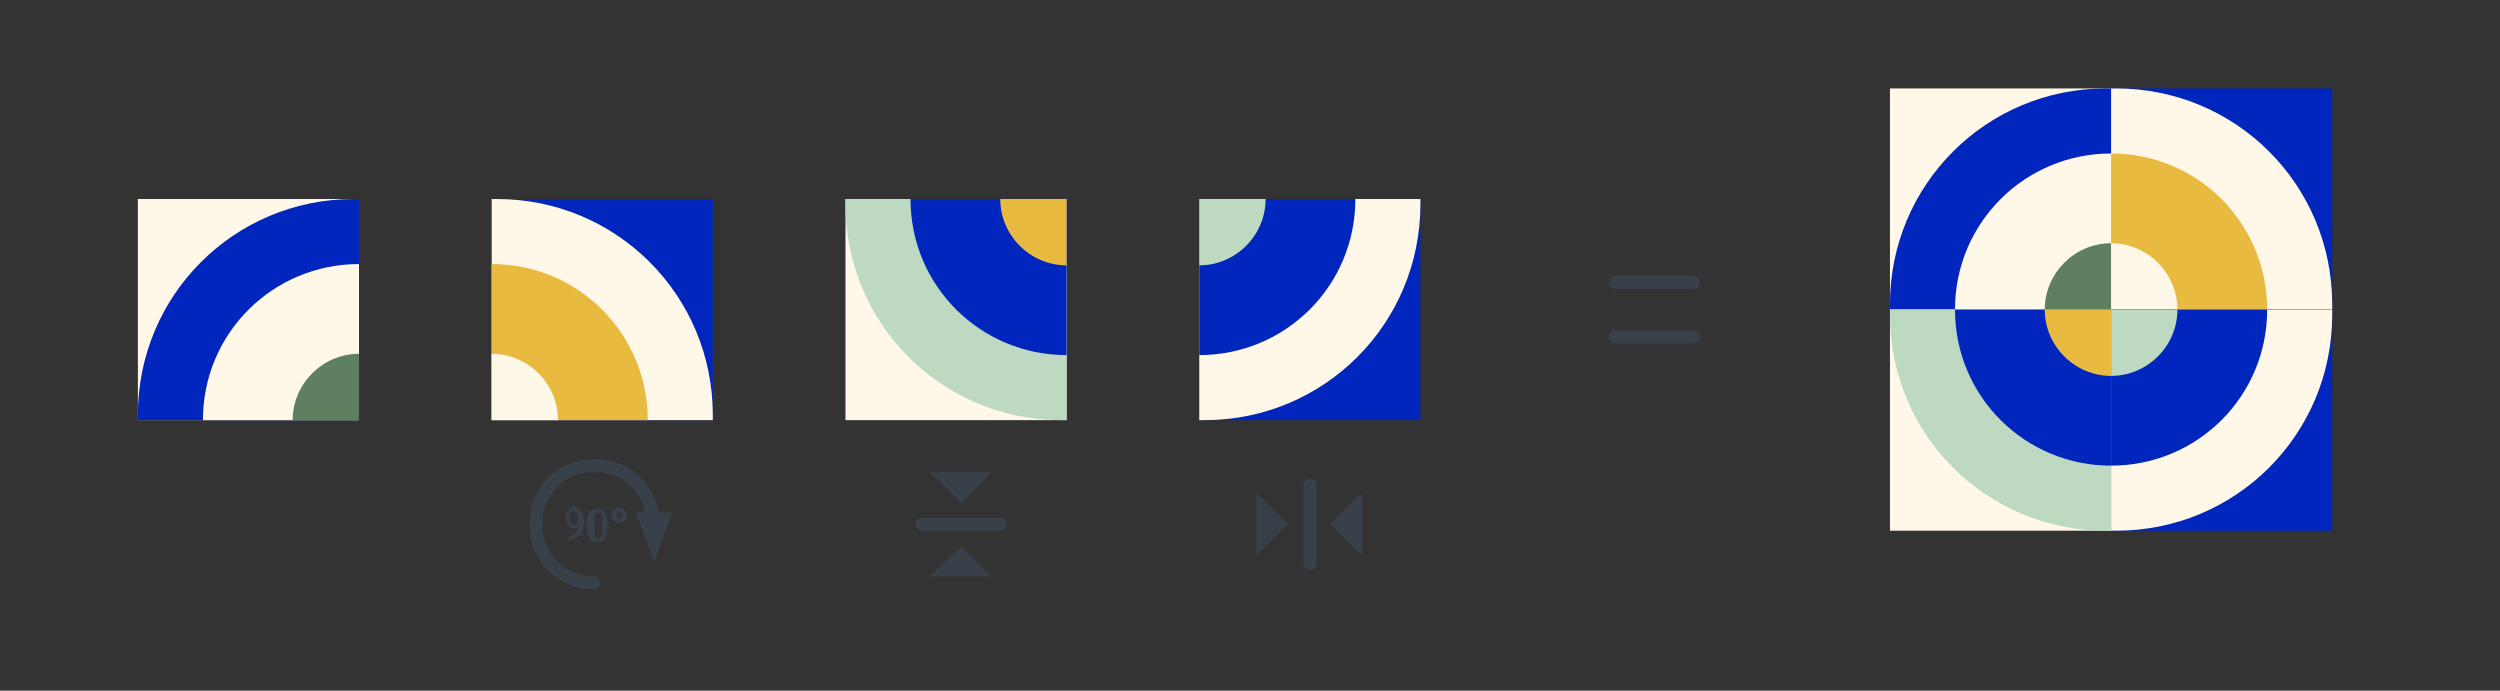 <svg xmlns="http://www.w3.org/2000/svg" xmlns:xlink="http://www.w3.org/1999/xlink" x="0px" y="0px" viewBox="0 0 192.2 53.1" style="enable-background:new 0 0 192.2 53.1;" xml:space="preserve"><rect x="0" y="0" width="192.2" height="53.1" fill="#333333" stroke="none"/><style type="text/css">	.st0{fill:#FFF7E8;}	.st1{fill:#0026BD;}	.st2{fill:#5E8061;}	.st3{fill:#FFF8E8;}	.st4{fill:#E8BA40;}	.st5{fill:#BDD9C2;}	.st6{fill:none;stroke:#38404A;stroke-linecap:round;stroke-miterlimit:10;}	.st7{fill:#38404A;}	.st8{display:none;}	.st9{display:inline;fill:none;stroke:#E30613;stroke-width:0.25;stroke-miterlimit:10;}</style><g id="Calque_1">	<g>		<rect x="10.6" y="15.3" class="st0" width="17" height="17"></rect>		<g>			<path class="st1" d="M27.6,32.3h-17v-0.4c0-9.2,7.4-16.6,16.6-16.6h0.4V32.3z"></path>			<path class="st0" d="M27.6,32.3h-12c0-6.7,5.4-12,12-12V32.3z"></path>			<path class="st2" d="M27.6,32.3h-5.1c0-2.8,2.3-5.1,5.1-5.1V32.3z"></path>		</g>		<rect x="37.8" y="15.3" class="st1" width="17" height="17"></rect>		<g>			<path class="st3" d="M37.8,32.3v-17h0.4c9.2,0,16.6,7.4,16.6,16.6v0.4H37.8z"></path>			<path class="st4" d="M37.8,32.3v-12c6.7,0,12,5.4,12,12H37.8z"></path>			<path class="st0" d="M37.8,32.3v-5.1c2.8,0,5.1,2.3,5.1,5.1H37.8z"></path>		</g>		<rect x="65" y="15.3" class="st0" width="17" height="17"></rect>		<g>			<path class="st5" d="M82,15.3H65v0.4c0,9.2,7.4,16.6,16.6,16.6H82V15.3z"></path>			<path class="st1" d="M82,15.3h-12c0,6.7,5.4,12,12,12V15.3z"></path>			<path class="st4" d="M82,15.3h-5.1c0,2.8,2.3,5.1,5.1,5.1V15.3z"></path>		</g>		<rect x="92.2" y="15.3" class="st1" width="17" height="17"></rect>		<g>			<path class="st0" d="M92.2,15.3h17v0.4c0,9.2-7.4,16.6-16.6,16.6h-0.4V15.3z"></path>			<path class="st1" d="M92.2,15.3h12c0,6.7-5.4,12-12,12V15.3z"></path>			<path class="st5" d="M92.2,15.3h5.1c0,2.8-2.3,5.1-5.1,5.1V15.3z"></path>		</g>		<g>			<path class="st6" d="M45.6,44.8c-2.5,0-4.4-2-4.4-4.4v-0.2c0-2.5,2-4.4,4.4-4.4h0.2c2.5,0,4.4,2,4.4,4.4"></path>			<polygon class="st7" points="50.3,43.2 51.7,39.4 48.9,39.4    "></polygon>		</g>		<g>			<path class="st7" d="M44.7,39.3c0.1,0.2,0.2,0.4,0.2,0.7c0,0.3,0,0.6-0.1,0.8c-0.1,0.2-0.2,0.4-0.4,0.5c-0.2,0.1-0.4,0.2-0.7,0.3    l-0.1-0.3c0.3-0.1,0.5-0.2,0.6-0.3s0.2-0.3,0.3-0.6c-0.1,0.2-0.3,0.2-0.4,0.2c-0.1,0-0.2,0-0.3-0.1c-0.1-0.1-0.2-0.2-0.2-0.3    c-0.1-0.1-0.1-0.3-0.1-0.4c0-0.2,0-0.3,0.1-0.5c0.1-0.1,0.2-0.2,0.3-0.3c0.1-0.1,0.2-0.1,0.4-0.1C44.3,39,44.5,39.1,44.7,39.3z     M44.4,40.1c0-0.2,0-0.3,0-0.5c0-0.1,0-0.2-0.1-0.2c0,0-0.1-0.1-0.2-0.1c-0.2,0-0.3,0.2-0.3,0.5c0,0.2,0,0.3,0.1,0.4    c0.1,0.1,0.1,0.1,0.2,0.1C44.2,40.4,44.3,40.3,44.4,40.1z"></path>			<path class="st7" d="M46.5,39.4c0.1,0.2,0.2,0.5,0.2,1c0,0.9-0.3,1.3-0.8,1.3c-0.5,0-0.8-0.4-0.8-1.3c0-0.9,0.3-1.3,0.8-1.3    C46.2,39,46.4,39.1,46.5,39.4z M45.8,39.5c0,0.1-0.1,0.2-0.1,0.3c0,0.1,0,0.3,0,0.6c0,0.3,0,0.5,0,0.6c0,0.1,0.1,0.2,0.1,0.3    c0,0.1,0.1,0.1,0.2,0.1s0.1,0,0.2-0.1c0-0.1,0.1-0.2,0.1-0.3c0-0.1,0-0.3,0-0.6s0-0.5,0-0.6c0-0.1-0.1-0.2-0.1-0.3    S46,39.4,46,39.4S45.8,39.4,45.8,39.5z"></path>			<path class="st7" d="M47.3,40.1c-0.1,0-0.2-0.1-0.2-0.2c0-0.1-0.1-0.2-0.1-0.3c0-0.1,0-0.2,0.1-0.3c0.1-0.1,0.1-0.2,0.2-0.2    c0.1,0,0.2-0.1,0.3-0.1c0.1,0,0.2,0,0.3,0.1s0.2,0.1,0.2,0.2c0.1,0.1,0.1,0.2,0.1,0.3s0,0.2-0.1,0.3c0,0.1-0.1,0.2-0.2,0.2    c-0.1,0-0.2,0.1-0.3,0.1C47.5,40.2,47.4,40.2,47.3,40.1z M47.8,39.6c0-0.2-0.1-0.3-0.2-0.3c-0.1,0-0.2,0.1-0.2,0.3    c0,0.2,0.1,0.3,0.2,0.3C47.7,39.9,47.8,39.8,47.8,39.6z"></path>		</g>		<polygon class="st7" points="71.5,44.3 76.2,44.3 73.9,42   "></polygon>		<polygon class="st7" points="76.2,36.3 71.5,36.3 73.9,38.7   "></polygon>		<line class="st6" x1="70.9" y1="40.3" x2="76.9" y2="40.3"></line>		<polygon class="st7" points="96.6,37.9 96.6,42.7 99,40.3   "></polygon>		<polygon class="st7" points="104.7,42.7 104.7,37.9 102.3,40.3   "></polygon>		<line class="st6" x1="100.7" y1="37.3" x2="100.7" y2="43.3"></line>		<line class="st6" x1="124.2" y1="21.7" x2="130.2" y2="21.7"></line>		<line class="st6" x1="124.2" y1="25.9" x2="130.2" y2="25.9"></line>		<g>			<rect x="145.3" y="6.8" class="st0" width="17" height="17"></rect>			<g>				<path class="st1" d="M162.3,23.8h-17v-0.4c0-9.2,7.4-16.6,16.6-16.6h0.4V23.8z"></path>				<path class="st0" d="M162.3,23.8h-12c0-6.7,5.4-12,12-12V23.8z"></path>				<path class="st2" d="M162.3,23.8h-5.1c0-2.8,2.3-5.1,5.1-5.1V23.8z"></path>			</g>			<rect x="162.3" y="6.8" class="st1" width="17" height="17"></rect>			<g>				<path class="st3" d="M162.3,23.8v-17h0.4c9.2,0,16.6,7.4,16.6,16.6v0.4H162.3z"></path>				<path class="st4" d="M162.3,23.8v-12c6.7,0,12,5.4,12,12H162.3z"></path>				<path class="st0" d="M162.3,23.8v-5.1c2.8,0,5.1,2.3,5.1,5.1H162.3z"></path>			</g>			<rect x="145.3" y="23.8" class="st0" width="17" height="17"></rect>			<g>				<path class="st5" d="M162.3,23.8h-17v0.4c0,9.2,7.4,16.6,16.6,16.6h0.4V23.8z"></path>				<path class="st1" d="M162.3,23.8h-12c0,6.7,5.4,12,12,12V23.8z"></path>				<path class="st4" d="M162.3,23.8h-5.1c0,2.8,2.3,5.1,5.1,5.1V23.8z"></path>			</g>			<rect x="162.3" y="23.8" class="st1" width="17" height="17"></rect>			<path class="st0" d="M162.3,23.8h17v0.4c0,9.2-7.4,16.6-16.6,16.6h-0.4V23.8z"></path>			<path class="st1" d="M162.3,23.8h12c0,6.7-5.4,12-12,12V23.8z"></path>			<path class="st5" d="M162.3,23.8h5.1c0,2.8-2.3,5.1-5.1,5.1V23.8z"></path>		</g>	</g></g><g id="Grille" class="st8">	<rect y="0" class="st9" width="45.4" height="45.4"></rect>	<rect x="45.4" y="0" class="st9" width="45.4" height="45.4"></rect>	<rect x="90.7" y="0" class="st9" width="45.4" height="45.4"></rect>	<rect x="136.1" y="0" class="st9" width="45.4" height="45.4"></rect>	<rect x="181.4" y="0" class="st9" width="45.4" height="45.4"></rect>	<rect y="45.4" class="st9" width="45.4" height="45.4"></rect>	<rect x="45.4" y="45.4" class="st9" width="45.4" height="45.4"></rect>	<rect x="90.7" y="45.4" class="st9" width="45.4" height="45.4"></rect>	<rect x="136.1" y="45.4" class="st9" width="45.4" height="45.4"></rect>	<rect x="181.4" y="45.4" class="st9" width="45.4" height="45.4"></rect>	<rect y="90.7" class="st9" width="45.4" height="45.4"></rect>	<rect x="45.4" y="90.7" class="st9" width="45.4" height="45.4"></rect>	<rect x="90.7" y="90.7" class="st9" width="45.4" height="45.4"></rect>	<rect x="136.1" y="90.7" class="st9" width="45.4" height="45.4"></rect>	<rect x="181.4" y="90.7" class="st9" width="45.4" height="45.4"></rect>	<rect y="136.1" class="st9" width="45.4" height="45.4"></rect>	<rect x="45.4" y="136.1" class="st9" width="45.4" height="45.4"></rect>	<rect x="90.7" y="136.1" class="st9" width="45.4" height="45.4"></rect>	<rect x="136.1" y="136.1" class="st9" width="45.4" height="45.4"></rect>	<rect x="181.4" y="136.1" class="st9" width="45.4" height="45.4"></rect>	<rect y="181.4" class="st9" width="45.4" height="45.4"></rect>	<rect x="45.4" y="181.4" class="st9" width="45.4" height="45.4"></rect>	<rect x="90.7" y="181.4" class="st9" width="45.4" height="45.4"></rect>	<rect x="136.1" y="181.4" class="st9" width="45.4" height="45.4"></rect>	<rect x="181.4" y="181.4" class="st9" width="45.4" height="45.4"></rect></g></svg>